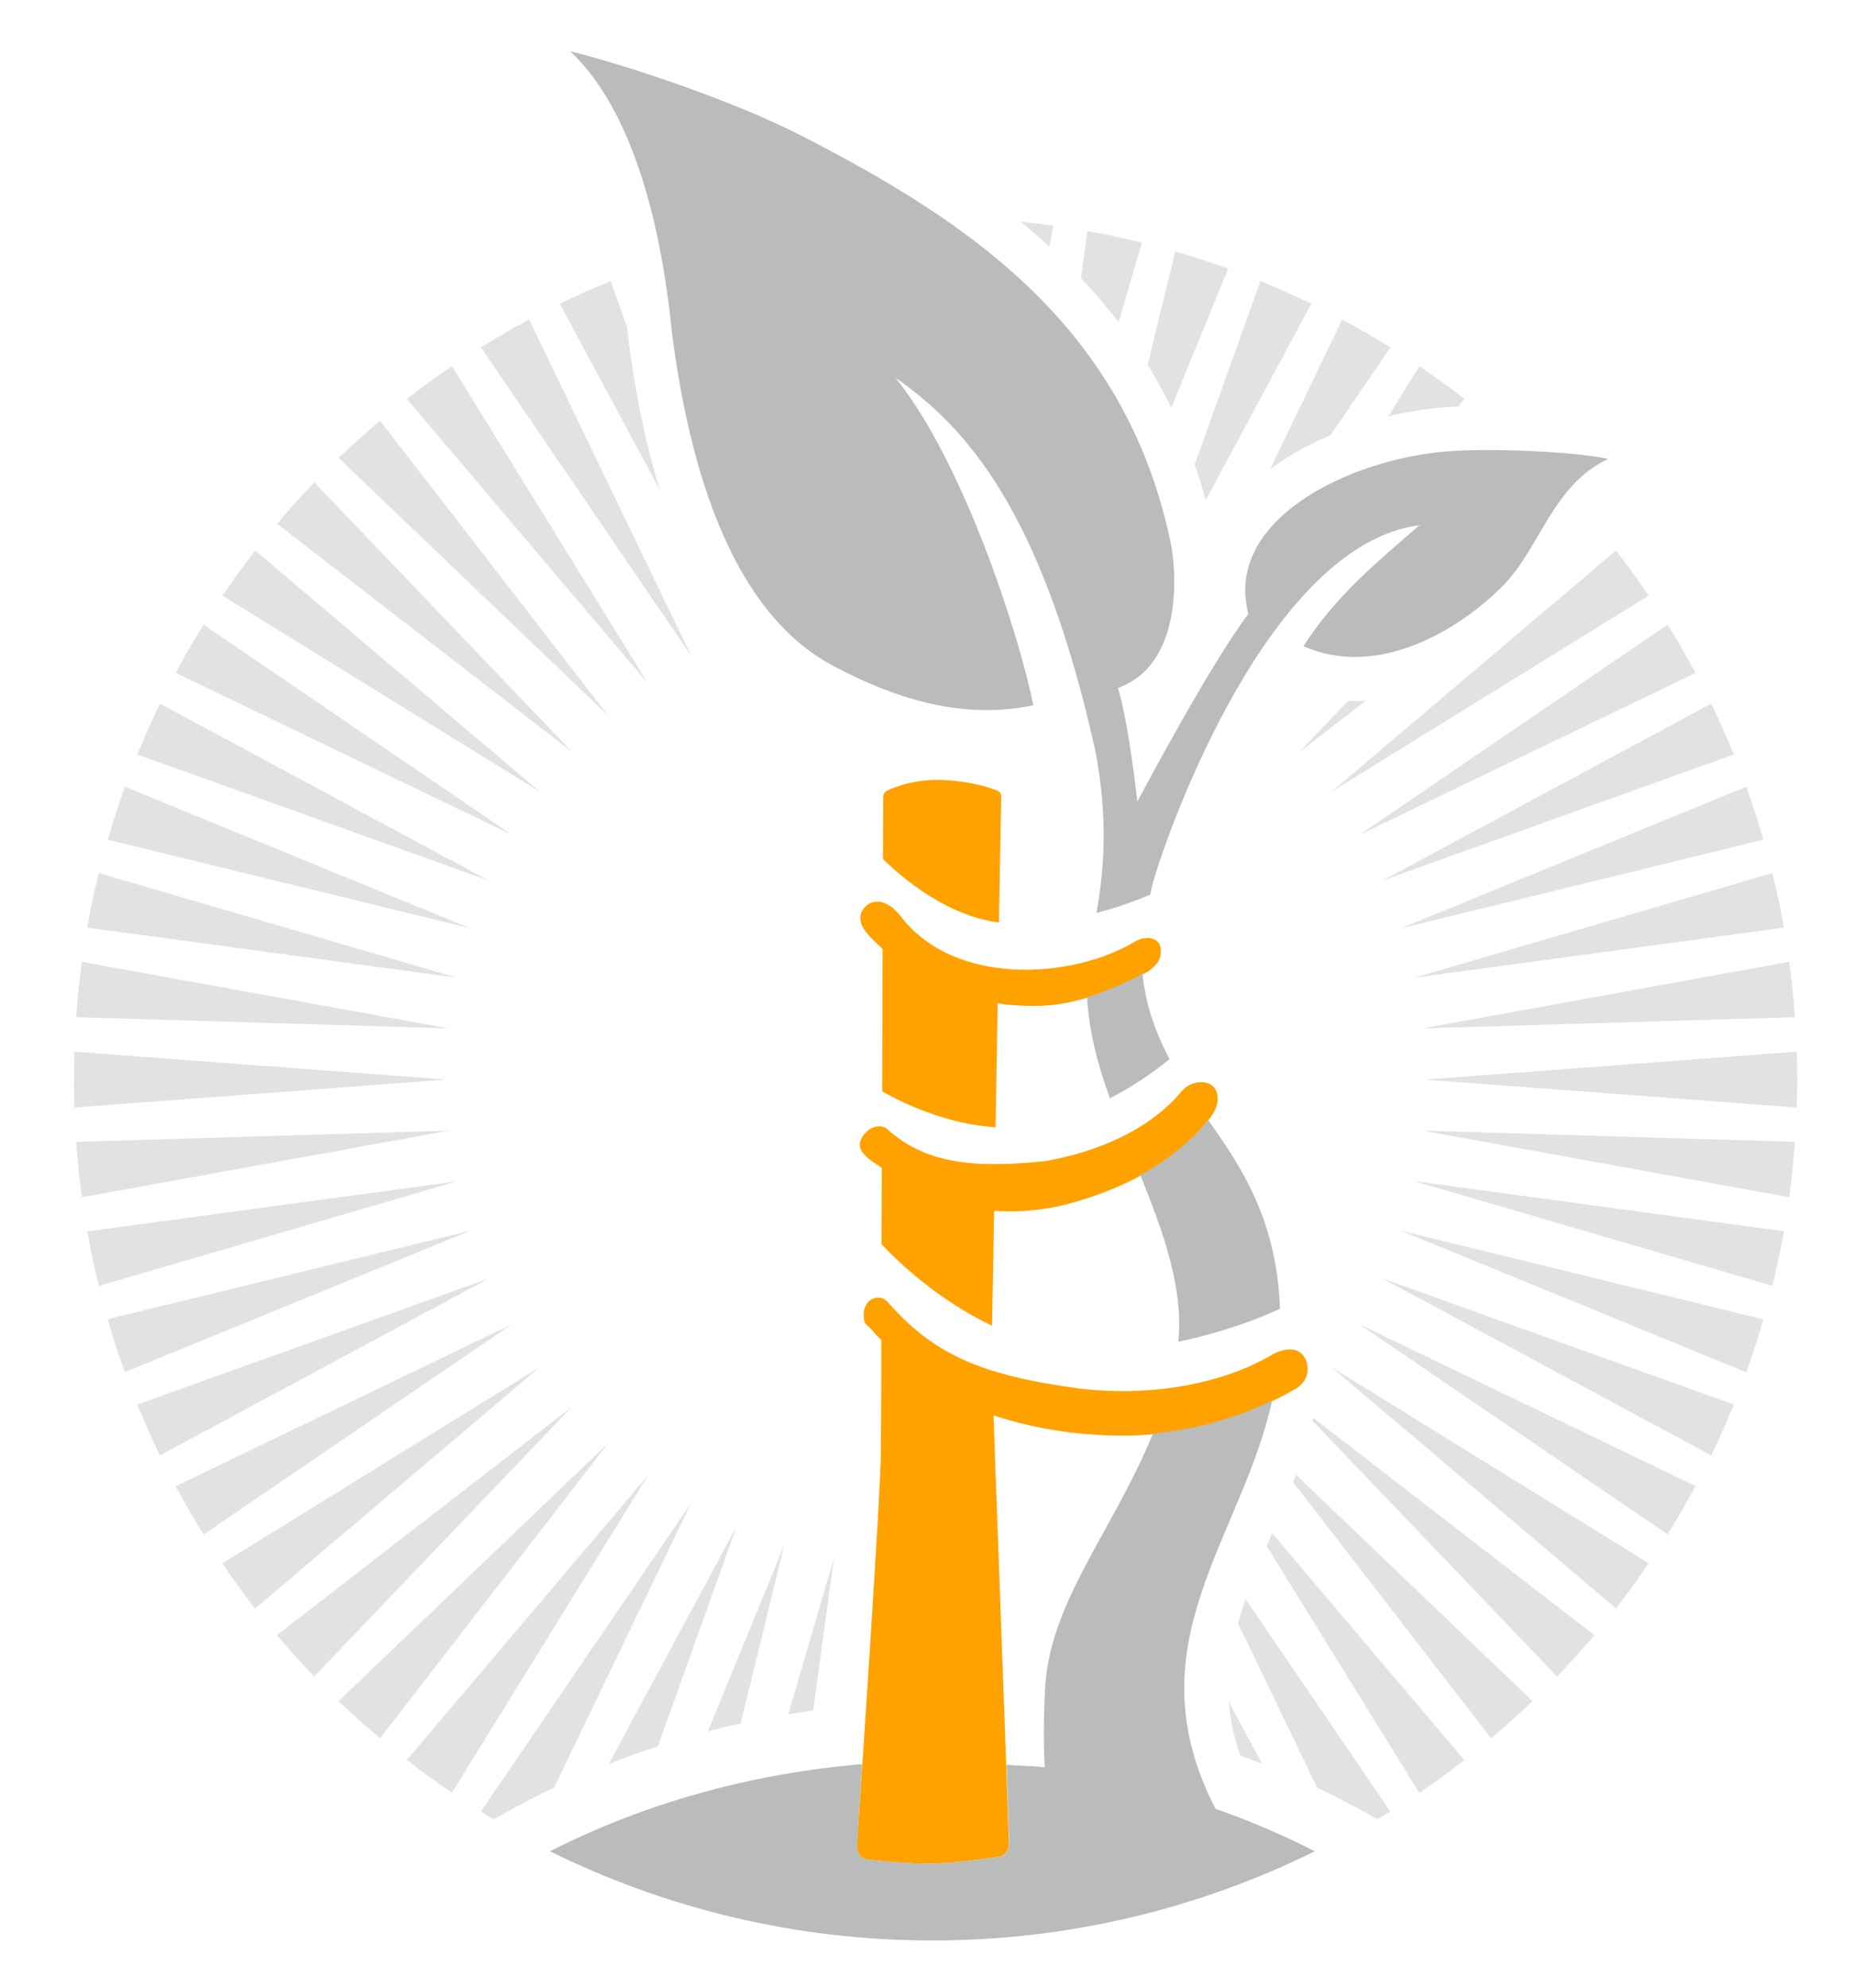 <?xml version="1.0" encoding="utf-8"?>
<!-- Generator: Adobe Illustrator 24.0.1, SVG Export Plug-In . SVG Version: 6.00 Build 0)  -->
<svg version="1.1" id="Ebene_1" xmlns="http://www.w3.org/2000/svg" xmlns:xlink="http://www.w3.org/1999/xlink" x="0px" y="0px"
	 viewBox="0 0 1155.7 1239.1" style="enable-background:new 0 0 1155.7 1239.1;" xml:space="preserve">
<style type="text/css">
	.st0{clip-path:url(#SVGID_2_);fill:#E2E2E2;}
	.st1{clip-path:url(#SVGID_4_);fill:#FFA200;}
	.st2{clip-path:url(#SVGID_6_);fill:#BABBBB;}
</style>
<g>
	<g>
		<defs>
			<rect id="SVGID_1_" x="46.1" y="32" width="1074.3" height="1177.3"/>
		</defs>
		<clipPath id="SVGID_2_">
			<use xlink:href="#SVGID_1_"  style="overflow:visible;"/>
		</clipPath>
		<path class="st0" d="M1027.7,371.2L830,493.4l177.3-150.3C1014.4,352.3,1021.2,361.6,1027.7,371.2 M348.9,189.3l62.4,116
			c-8.5-27.5-15-58.5-19.5-93.2l-0.1-0.8c-0.3-2.5-0.6-5-0.8-7.5l-10.3-28.6C369.9,179.5,359.3,184.2,348.9,189.3 M771.7,1011.6
			L821,1114c12.8,6.1,25.3,12.7,37.6,19.7c2.7-1.6,5.4-3,8.1-4.7l-90.2-132.3C774.7,1001.7,773.1,1006.7,771.7,1011.6 M1039.5,389.3
			l-192.1,131l209.5-100.9C1051.4,409.1,1045.6,399.1,1039.5,389.3 M329.8,199.1c-10.2,5.5-20.2,11.3-30,17.4l131,192.1L329.8,199.1
			z M307.8,1133.7c12.3-7,24.8-13.6,37.6-19.7l85.3-177.1l-131,192.1C302.3,1130.6,305.1,1132.1,307.8,1133.7 M730.1,254.2
			l35.5-86.8c-10.9-3.9-21.9-7.5-33-10.7l-17.2,70.6C720.7,235.8,725.5,244.8,730.1,254.2 M697.3,200.9l14.5-49.7
			c-11.2-2.8-22.5-5.2-34-7.2l-4,29.3C682.1,182,689.9,191.2,697.3,200.9 M751.6,311.7l65.8-122.4c-10.4-5-21-9.7-31.7-14.1
			l-41,114.3C747.2,296.7,749.5,304.1,751.6,311.7 M654.2,153.8l2.4-13.2c-6.7-0.9-13.5-1.7-20.3-2.4
			C642.4,143.3,648.4,148.4,654.2,153.8 M829.3,271.3l37.4-54.8c-9.8-6.1-19.8-11.9-30-17.4l-44.9,93.2
			C803,283.9,815.9,276.9,829.3,271.3 M1066.7,438.5L861.9,548.7l218.9-78.5C1076.4,459.5,1071.7,448.9,1066.7,438.5 M900.3,253.9
			c2.6-0.2,5.5-0.3,8.5-0.5l4.1-4.8c-9.1-7.1-18.5-13.9-28.1-20.4l-19.4,31.3C877.3,256.6,889.2,254.7,900.3,253.9 M1099.2,523.3
			c-3.2-11.2-6.8-22.2-10.7-33l-215.2,88.2L1099.2,523.3z M840.4,436.8l-30.5,31.9l41.4-32C847.6,436.8,844,436.9,840.4,436.8
			 M281.7,228.2c-9.6,6.5-18.9,13.3-28.1,20.4l150.3,177.3L281.7,228.2z M1118.9,633.9c-0.8-11.6-2-23.1-3.6-34.5l-228.7,41.5
			L1118.9,633.9z M1112,578.1c-2-11.5-4.5-22.8-7.2-34l-223.2,65.2L1112,578.1z M506.9,1066l12.9-94.9l-28.4,97.2
			C496.5,1067.5,501.7,1066.7,506.9,1066 M410.1,1088.3l49-136.9l-79.6,147.9C389.6,1095.3,399.8,1091.6,410.1,1088.3 M766,1060.6
			c0.8,10.7,3,21.8,7.2,33.5c4.6,1.7,9.1,3.4,13.6,5.2L766,1060.6z M488.9,962.8l-47.6,116.1c6.7-1.8,13.6-3.3,20.4-4.9L488.9,962.8
			z M46.4,655.4c-0.2,5.8-0.3,11.5-0.3,17.4c0,5.8,0.1,11.6,0.3,17.4l231.8-17.4L46.4,655.4z M806,923.6l123.5,159.7
			c8.8-7.5,17.5-15.2,25.8-23.2L807.8,919C807.2,920.5,806.6,922.1,806,923.6 M792.3,957.1c-0.9,2.1-1.8,4.3-2.7,6.4l95.1,153.8
			c9.6-6.5,18.9-13.3,28.1-20.4L793,955.5C792.8,956.1,792.6,956.6,792.3,957.1 M818.2,885.5l152.4,159.3c8-8.3,15.8-17,23.2-25.8
			L818.6,883.6C818.5,884.2,818.3,884.9,818.2,885.5 M172.6,1019c7.5,8.8,15.2,17.5,23.2,25.8l160.6-168L172.6,1019z M1007.3,1002.3
			c7.1-9.1,13.9-18.5,20.4-28.1L830,852L1007.3,1002.3z M211.1,1060.1c8.3,8,17,15.7,25.8,23.2l142.2-183.9L211.1,1060.1z
			 M403.9,919.5l-150.3,177.3c9.1,7.1,18.5,13.9,28.1,20.4L403.9,919.5z M1039.5,956.2c6.1-9.8,11.9-19.8,17.4-30.1L847.4,825.3
			L1039.5,956.2z M1120,655.4l-231.8,17.4l231.8,17.4c0.2-5.8,0.3-11.5,0.3-17.4S1120.2,661.1,1120,655.4 M1104.8,801.3
			c2.7-11.2,5.2-22.5,7.2-34l-230.4-31.2L1104.8,801.3z M1115.3,746.1c1.6-11.4,2.8-22.9,3.6-34.5l-232.3-7L1115.3,746.1z
			 M1088.5,855.2c3.9-10.8,7.5-21.9,10.7-33L873.3,767L1088.5,855.2z M1066.7,907c5-10.4,9.7-21,14.1-31.7l-218.9-78.5L1066.7,907z
			 M67.1,822.1c3.2,11.2,6.8,22.2,10.7,33L293.1,767L67.1,822.1z M126.9,389.3c-6.1,9.8-11.9,19.8-17.4,30L319,520.2L126.9,389.3z
			 M99.7,438.5c-5,10.4-9.7,21-14.1,31.7l218.9,78.5L99.7,438.5z M77.9,490.3c-3.9,10.8-7.5,21.9-10.7,33l225.9,55.2L77.9,490.3z
			 M61.6,544.1c-2.8,11.2-5.2,22.5-7.2,34l230.4,31.2L61.6,544.1z M159.1,343.1c-7.1,9.1-13.9,18.5-20.4,28.1l197.8,122.2
			L159.1,343.1z M195.9,300.6c-8,8.3-15.7,16.9-23.2,25.8l183.9,142.2L195.9,300.6z M51.1,599.4c-1.6,11.4-2.8,22.9-3.6,34.5
			l232.3,7L51.1,599.4z M85.6,875.3C90,886,94.7,896.6,99.7,907l204.8-110.2L85.6,875.3z M109.5,926.2c5.5,10.2,11.3,20.2,17.4,30.1
			l192.1-131L109.5,926.2z M236.9,262.2c-8.8,7.5-17.5,15.2-25.8,23.2l168,160.6L236.9,262.2z M47.5,711.6c0.8,11.6,2,23.1,3.6,34.5
			l228.7-41.5L47.5,711.6z M54.4,767.4c2,11.4,4.5,22.8,7.2,34l223.2-65.2L54.4,767.4z M138.6,974.3c6.5,9.6,13.3,18.9,20.4,28.1
			L336.4,852L138.6,974.3z"/>
	</g>
	<g>
		<defs>
			<rect id="SVGID_3_" x="46.1" y="32" width="1074.3" height="1177.3"/>
		</defs>
		<clipPath id="SVGID_4_">
			<use xlink:href="#SVGID_3_"  style="overflow:visible;"/>
		</clipPath>
		<path class="st1" d="M622.7,574.9l1.4-78.7c0-1.4-0.8-2.7-2.1-3.3c-4.2-1.8-14.8-5.6-32.4-6.7c-18.3-1.2-31.6,4.1-36.7,6.6
			c-1.4,0.7-2.3,2.1-2.3,3.7l-0.2,38.8C563.5,548.2,590.8,570.8,622.7,574.9 M715.7,605.4c5.9-4,9-8.7,7.6-15.4
			c-1.2-5.3-8.3-7.3-15.5-3.4c-39.4,23.9-113.9,28.4-147-16.5c-10.9-12.8-19.3-7.4-21.5-5c-4.7,5-3.7,10.9,1.6,17.1
			c2.9,3.4,6.2,6.2,9.3,9.2l-0.3,88.7c15.1,8.6,41.6,20.6,70.7,22.4l1.3-77.4c1.1,0.2,2.1,0.5,3.3,0.7c6.6,0.7,13.2,1.1,19.7,1.1
			C670.9,626.9,693.6,616.9,715.7,605.4 M752.6,698.9c4.9-6,7.7-11.8,5.9-17.9c-2.8-9.6-16.4-7.5-21.4-1.5
			c-19.9,24.1-51.9,38.2-85.5,44.1c-38.7,3.9-72.4,3.6-98-19.5c-4.1-4-11.6-2.5-15.9,4.1c-2.9,5-2.4,8.4,3.1,13.3
			c2.8,2.5,6,4.1,8.9,6.4l-0.2,47.5c10.4,11.1,35.3,34.8,68.9,50.8l1.3-71.6c11.3,0.7,22.9,0.3,35.1-1.9c7.9-1.4,16.1-3.7,23.7-6.2
			C708.7,736.5,733.6,721.8,752.6,698.9 M813,845.6c-4.3-6.8-13.5-5.2-20.5-1.1c-31.3,18.4-76.5,26.1-119.8,20.8
			c-62.2-8.3-91.1-21.9-119-53.5c-4.9-6.4-15.7-2.7-15.3,7.9c0.2,6.9,1.9,4.8,6.9,11.2c1.3,1.7,2.8,2.7,4.1,4.3
			c0,21.3-0.1,54.9-0.3,70.7c-0.2,25.1-12.3,205.7-15,244.7c-0.3,4.2,2.8,7.8,6.9,8.3c9.6,1.1,26.8,2.8,40.4,2.5
			c13.8-0.3,31.5-2.7,41-4.2c4-0.6,6.8-4.1,6.6-8.1l-9.7-267c14.6,4.7,30.3,8.5,48.7,10.7c10.1,1.2,21.8,1.9,31.8,1.9
			c39.8,0,78.5-12.1,108-29.3C815,861.3,817.3,852.4,813,845.6"/>
	</g>
	<g>
		<defs>
			<rect id="SVGID_5_" x="46.1" y="32" width="1074.3" height="1177.3"/>
		</defs>
		<clipPath id="SVGID_6_">
			<use xlink:href="#SVGID_5_"  style="overflow:visible;"/>
		</clipPath>
		<path class="st2" d="M537.5,1099.4c-69.5,5.8-135.4,24.3-194.7,54.3c71.9,35.5,152.8,55.6,238.4,55.6s166.5-20.1,238.4-55.6
			c-19.9-10.1-40.6-19-61.9-26.5c-52.7-102,16.1-167.8,35.3-254.3l0,0c-22,10.6-47.5,18-74.3,20.5l0,0c-25.5,62-64.7,105-67.3,159.8
			c-0.9,18.8-0.9,34.7-0.2,48.2c-7.8-1-15.9-0.9-23.8-1.6l1.8,49.3c0.1,4-2.7,7.5-6.6,8.1c-9.5,1.5-27.2,3.9-41,4.2
			c-13.6,0.2-30.7-1.4-40.4-2.5c-4.2-0.5-7.2-4.1-6.9-8.3C534.7,1140.8,535.9,1122.2,537.5,1099.4 M691.9,684.5
			c-7.9-21.4-13.1-42.5-14.3-63l0,0c11.9-3.6,23.4-8.7,34.6-14.4l0,0c1.6,16.3,6.7,33.7,16.8,52.9
			C720.3,667.2,707.6,676.3,691.9,684.5 M797.9,815.6c-2.1-55.7-24-88.2-44.8-117.6c-0.2,0.3-0.3,0.6-0.5,0.9
			c-5.6,6.8-12,12.7-18.7,18.2c-0.7,0.5-1.4,1-2.1,1.5c-6.5,5.1-13.5,9.7-21,13.7c14.6,35.9,27.1,71.2,23.7,103.8
			C763,830.3,785.7,821.3,797.9,815.6 M937.2,364.7c-26,26.5-77.3,59-124.7,38c20.4-31.5,43.8-50.5,72.3-75.4
			c-93.5,12.1-157.1,189.8-166.6,224.6c-0.5,1.9-0.7,3.8-1.2,5.6c-6.4,2.8-18,7.4-33.5,11.4c4.4-24.7,7.7-57.3-0.8-101.4
			c-33.3-149.3-80.3-201.2-124.5-232.1c42.5,52.7,77.2,160.4,85.9,204.1c-43.1,9.1-84.6-3.3-124.3-24.3
			c-32.2-17.1-82-61.6-100.8-206.8c-6.8-68.5-24.5-139.7-63.6-176.5c37,9.3,102.4,31.2,144.4,52.8C605.8,139,702,204.5,729.9,338.9
			c2.4,11.5,10,74.1-33,89.9c6.6,21.3,12.1,70.7,12.1,70.7s44.9-85,69.2-116.9c-15.5-58.6,63-96.6,124.1-101.3
			c28.1-2.2,81.1,0.3,100.1,4.7C968,302.1,959.9,341.5,937.2,364.7"/>
	</g>
</g>
</svg>
